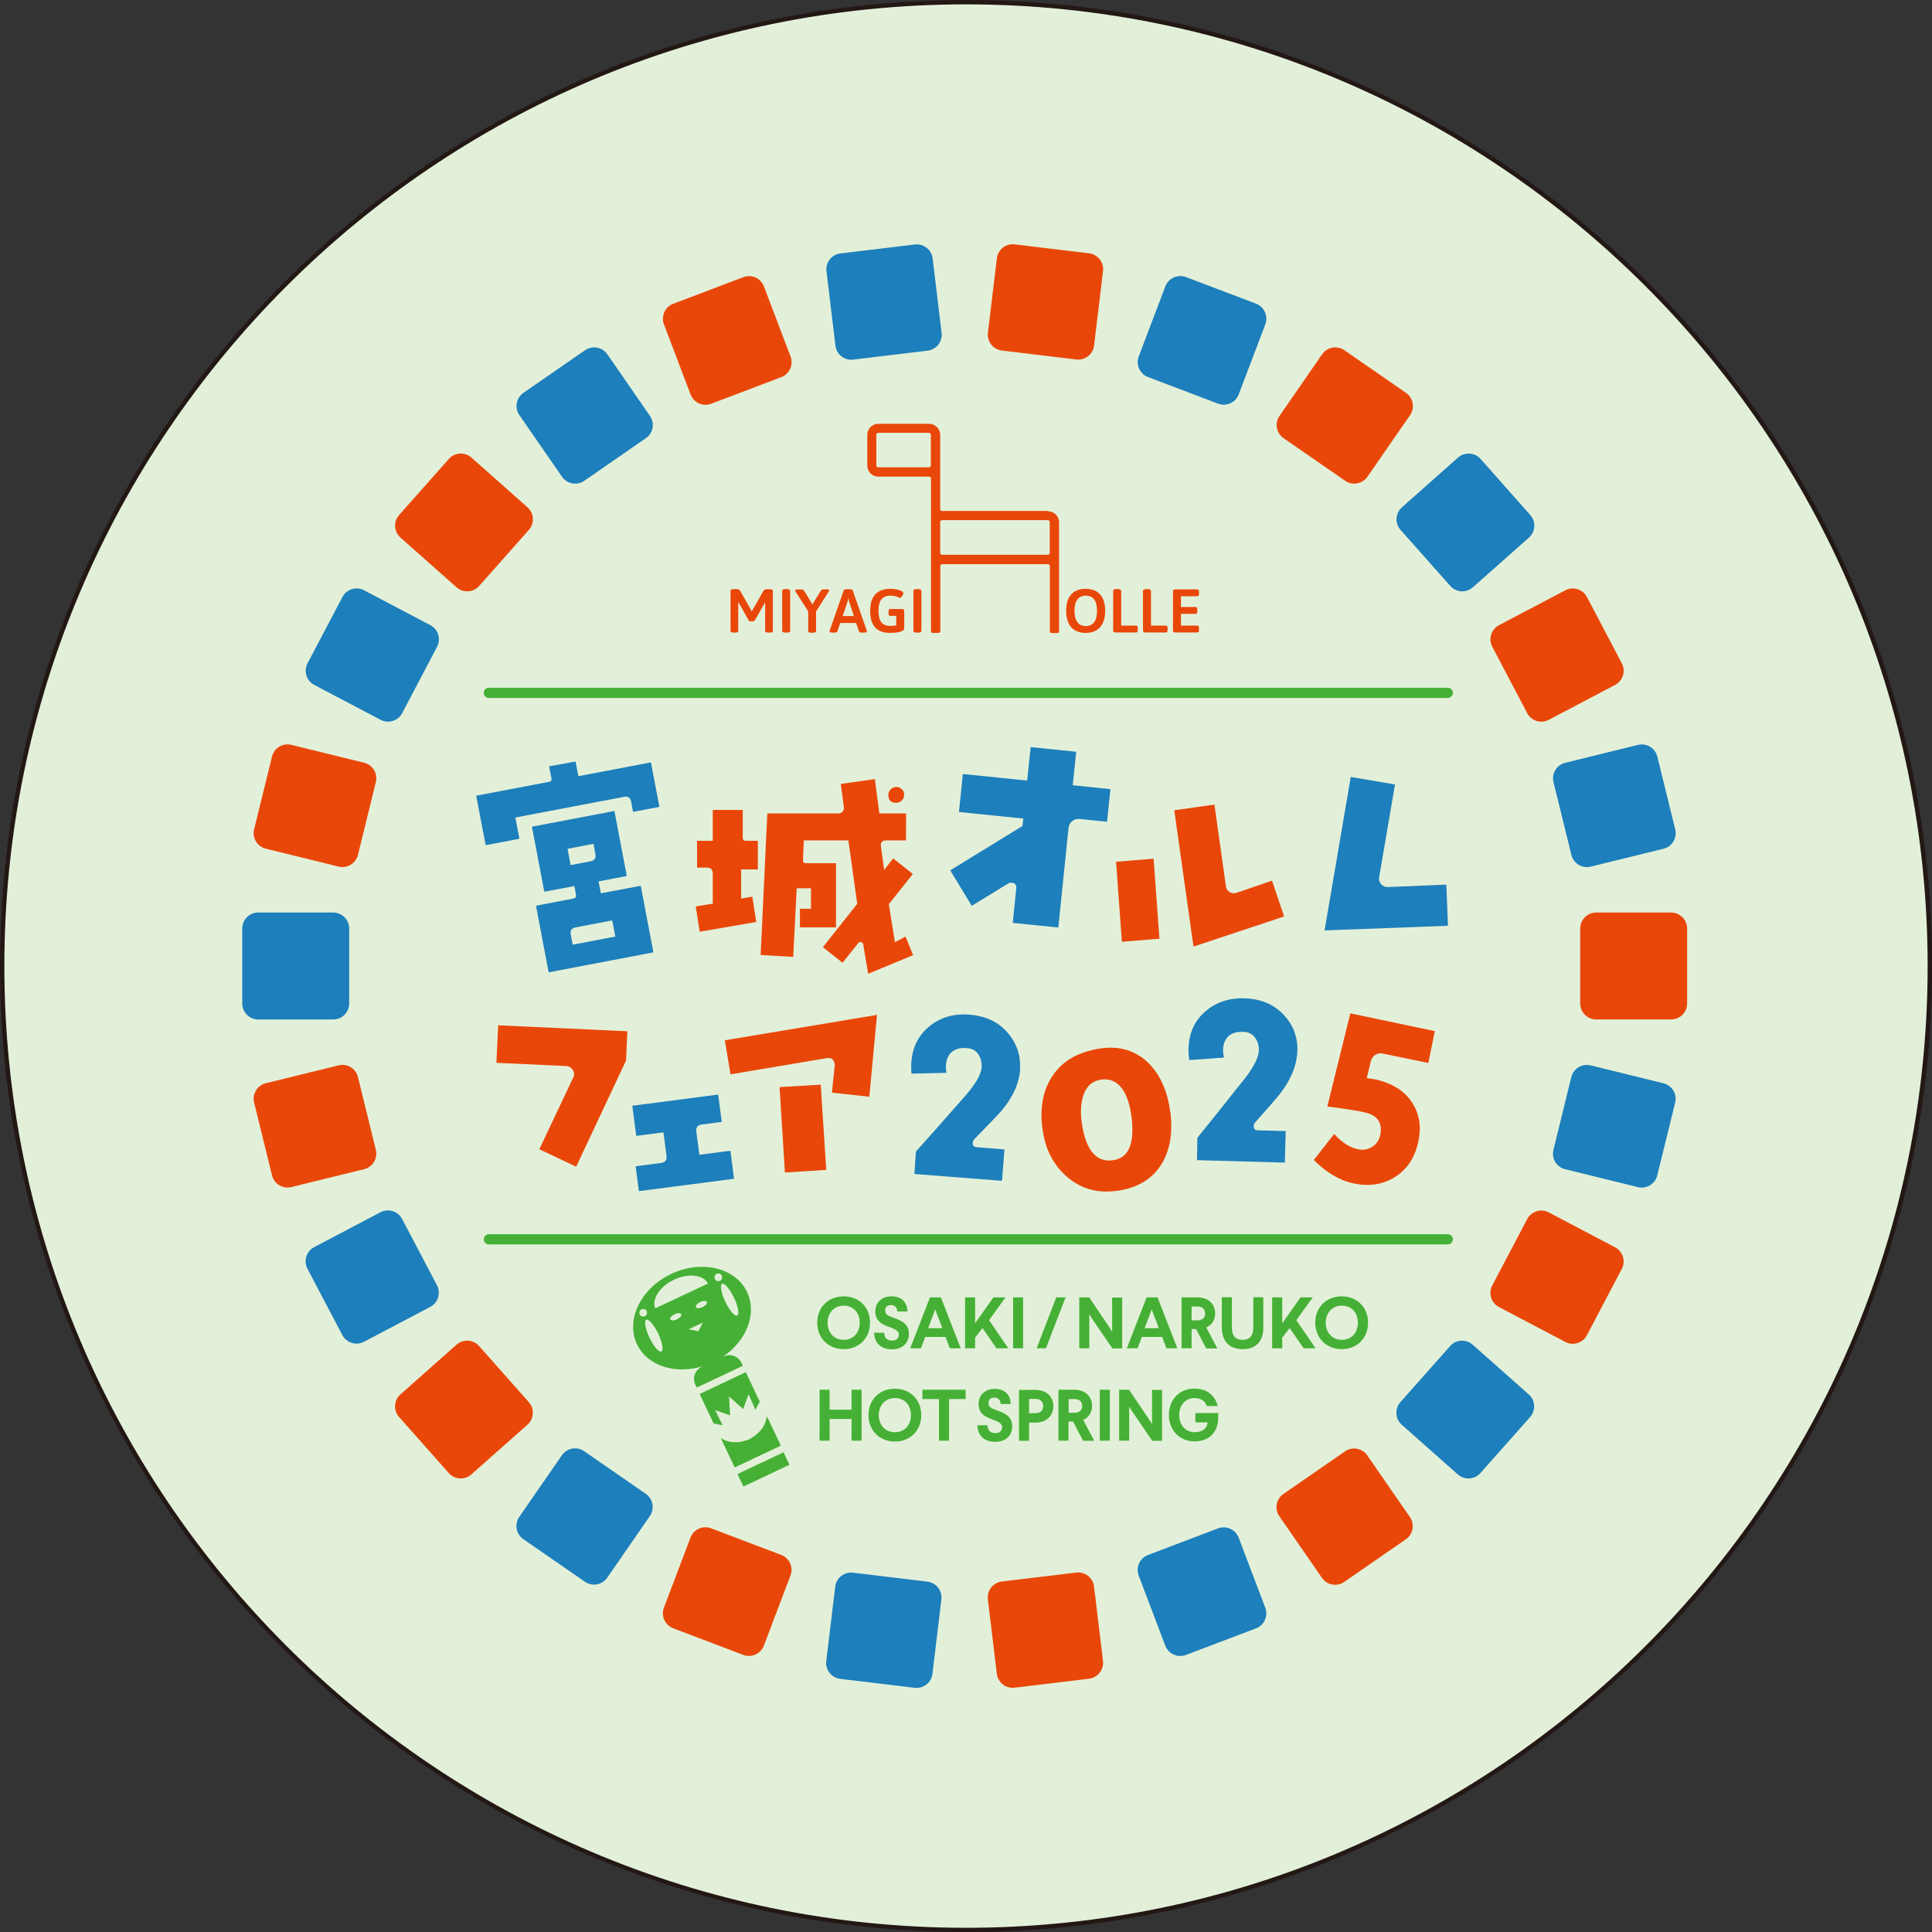 <svg width="230" height="230" viewBox="0 0 230 230" fill="none" xmlns="http://www.w3.org/2000/svg"><rect x="0" y="0" width="230" height="230" fill="#333333" stroke="none"/><g clip-path="url(#clip0_5230_4874)"><path d="M229.407 121.774C233.144 58.51 184.887 4.196 121.623 0.46C58.36 -3.277 4.045 44.98 0.309 108.243C-3.428 171.507 44.829 225.822 108.093 229.558C171.357 233.294 225.671 185.038 229.407 121.774Z" fill="#E1F3FC"/><path d="M229.556 121.775C233.293 58.511 185.036 4.196 121.772 0.46C58.508 -3.276 4.194 44.98 0.458 108.244C-3.279 171.508 44.978 225.822 108.242 229.559C171.505 233.295 225.82 185.038 229.556 121.775Z" fill="#E3F0D9"/><path d="M92.007 70.339V75.102C92.007 75.241 91.886 75.31 91.626 75.31H91.47C91.193 75.31 91.089 75.241 91.089 75.102V71.725H91.072L89.859 73.855C89.859 73.855 89.738 73.977 89.617 73.977H89.374C89.253 73.977 89.184 73.925 89.132 73.855L87.919 71.707H87.885V75.102C87.885 75.241 87.781 75.31 87.504 75.31H87.348C87.071 75.31 86.967 75.241 86.967 75.102V70.339C86.967 70.201 87.088 70.131 87.348 70.131H87.694C87.885 70.131 88.041 70.183 88.093 70.305L89.392 72.573L89.496 72.816L89.6 72.591L90.899 70.322C90.968 70.201 91.106 70.149 91.297 70.149H91.626C91.903 70.149 92.007 70.218 92.007 70.356V70.339Z" fill="#E94709"/><path d="M94.068 70.339V75.102C94.068 75.241 93.947 75.31 93.687 75.31H93.496C93.219 75.31 93.115 75.224 93.115 75.102V70.339C93.115 70.201 93.237 70.131 93.496 70.131H93.687C93.964 70.131 94.068 70.218 94.068 70.339Z" fill="#E94709"/><path d="M98.311 70.148C98.588 70.148 98.71 70.2 98.71 70.287C98.71 70.339 98.675 70.391 98.641 70.443L97.151 72.799V75.119C97.151 75.258 97.03 75.327 96.77 75.327H96.597C96.32 75.327 96.216 75.258 96.216 75.119V72.781L94.726 70.46C94.726 70.46 94.657 70.339 94.657 70.304C94.657 70.218 94.778 70.166 95.072 70.166H95.315C95.505 70.166 95.644 70.2 95.713 70.304L96.718 71.95L97.74 70.287C97.809 70.183 97.948 70.166 98.138 70.166H98.329L98.311 70.148Z" fill="#E94709"/><path d="M101.515 70.287L103.178 75.05C103.178 75.05 103.196 75.137 103.196 75.171C103.196 75.258 103.092 75.31 102.849 75.31H102.624C102.433 75.31 102.278 75.275 102.26 75.171L101.914 74.167H100.026L99.68 75.171C99.645 75.275 99.524 75.31 99.35 75.31H99.142C98.865 75.31 98.744 75.258 98.744 75.171C98.744 75.137 98.744 75.102 98.779 75.05L100.442 70.287C100.476 70.183 100.632 70.148 100.823 70.148H101.134C101.325 70.148 101.481 70.183 101.515 70.287ZM100.978 71.257C100.944 71.413 100.927 71.569 100.875 71.707L100.32 73.335H101.654L101.117 71.707C101.065 71.569 101.048 71.413 101.013 71.257H100.996H100.978Z" fill="#E94709"/><path d="M107.544 70.599C107.544 70.772 107.301 71.188 107.145 71.188C107.059 71.188 106.73 70.911 106.02 70.911C104.998 70.911 104.582 71.534 104.582 72.695C104.582 73.855 104.963 74.513 105.985 74.513C106.262 74.513 106.487 74.496 106.695 74.444V73.318H105.968C105.829 73.318 105.777 73.214 105.777 73.007V72.816C105.777 72.591 105.829 72.504 105.968 72.504H107.388C107.578 72.504 107.648 72.591 107.648 72.781V74.791C107.648 75.258 106.591 75.345 105.968 75.345C104.391 75.345 103.595 74.513 103.595 72.729C103.595 70.945 104.426 70.097 106.02 70.097C106.695 70.097 107.526 70.322 107.526 70.582L107.544 70.599Z" fill="#E94709"/><path d="M109.691 70.339V75.102C109.691 75.241 109.57 75.31 109.31 75.31H109.119C108.842 75.31 108.738 75.224 108.738 75.102V70.339C108.738 70.201 108.86 70.131 109.119 70.131H109.31C109.587 70.131 109.691 70.218 109.691 70.339Z" fill="#E94709"/><path d="M131.567 72.712C131.567 74.409 130.735 75.345 129.246 75.345C127.756 75.345 126.925 74.427 126.925 72.712C126.925 70.997 127.756 70.097 129.246 70.097C130.735 70.097 131.567 71.015 131.567 72.712ZM127.912 72.712C127.912 73.89 128.38 74.531 129.263 74.531C130.146 74.531 130.597 73.907 130.597 72.712C130.597 71.517 130.129 70.911 129.263 70.911C128.397 70.911 127.912 71.534 127.912 72.712Z" fill="#E94709"/><path d="M133.472 70.339V74.479H135.256C135.395 74.479 135.447 74.583 135.447 74.791V74.981C135.447 75.206 135.395 75.293 135.256 75.293H132.779C132.589 75.293 132.52 75.206 132.52 75.033V70.339C132.52 70.201 132.641 70.131 132.901 70.131H133.074C133.351 70.131 133.455 70.201 133.455 70.339H133.472Z" fill="#E94709"/><path d="M137.023 70.339V74.479H138.807C138.946 74.479 138.998 74.583 138.998 74.791V74.981C138.998 75.206 138.946 75.293 138.807 75.293H136.331C136.14 75.293 136.071 75.206 136.071 75.033V70.339C136.071 70.201 136.192 70.131 136.452 70.131H136.625C136.902 70.131 137.006 70.201 137.006 70.339H137.023Z" fill="#E94709"/><path d="M142.739 70.478V70.668C142.739 70.893 142.687 70.98 142.549 70.98H140.591V72.262H142.341C142.479 72.262 142.531 72.365 142.531 72.573V72.764C142.531 72.989 142.479 73.076 142.341 73.076H140.591V74.479H142.549C142.687 74.479 142.739 74.582 142.739 74.79V74.981C142.739 75.206 142.687 75.293 142.549 75.293H139.898C139.708 75.293 139.639 75.206 139.639 75.033V70.426C139.639 70.235 139.725 70.166 139.898 70.166H142.549C142.687 70.166 142.739 70.27 142.739 70.478Z" fill="#E94709"/><path d="M124.743 60.83H112.151C112.03 60.83 111.943 60.743 111.926 60.64V51.771C111.926 51.044 111.337 50.455 110.609 50.455H104.564C103.837 50.455 103.248 51.044 103.248 51.771V55.426C103.248 56.154 103.837 56.742 104.564 56.742H110.609C110.748 56.742 110.834 56.846 110.834 56.968V75.172C110.834 75.275 110.904 75.345 111.008 75.345H111.77C111.77 75.345 111.943 75.275 111.943 75.172V67.36C111.943 67.256 112.047 67.169 112.168 67.169H124.76C124.881 67.169 124.985 67.239 124.985 67.395V75.189C124.985 75.293 125.055 75.362 125.159 75.362H125.903C125.99 75.362 126.077 75.293 126.077 75.189V62.181C126.077 61.454 125.488 60.865 124.76 60.865M110.592 55.634H104.547C104.426 55.634 104.322 55.53 104.322 55.409V51.754C104.322 51.633 104.426 51.529 104.547 51.529H110.592C110.713 51.529 110.817 51.633 110.817 51.754V55.409C110.817 55.53 110.713 55.634 110.592 55.634ZM124.743 66.044H112.151C112.03 66.044 111.926 65.94 111.926 65.818V62.147C111.926 62.025 112.03 61.921 112.151 61.921H124.743C124.864 61.921 124.968 62.025 124.968 62.147V65.818C124.968 65.94 124.881 66.044 124.743 66.044Z" fill="#E94709"/><path d="M103.577 157.462C103.577 159.28 102.278 160.614 100.442 160.614C98.606 160.614 97.29 159.28 97.29 157.462C97.29 155.643 98.589 154.327 100.442 154.327C102.295 154.327 103.577 155.66 103.577 157.462ZM98.519 157.462C98.519 158.639 99.281 159.506 100.442 159.506C101.602 159.506 102.347 158.639 102.347 157.462C102.347 156.284 101.585 155.435 100.442 155.435C99.299 155.435 98.519 156.301 98.519 157.462Z" fill="#45B035"/><path d="M108.012 156.128H106.816C106.816 155.626 106.505 155.366 106.072 155.366C105.639 155.366 105.379 155.591 105.379 156.024C105.379 156.492 105.708 156.648 106.453 156.907C107.734 157.34 108.202 157.877 108.202 158.795C108.202 159.973 107.336 160.631 106.193 160.631C104.807 160.631 104.08 159.817 104.062 158.657H105.258C105.275 159.263 105.604 159.592 106.21 159.592C106.73 159.592 107.007 159.298 107.007 158.899C107.007 158.501 106.678 158.258 105.933 157.999C104.842 157.635 104.201 157.15 104.201 156.128C104.201 155.106 104.929 154.327 106.124 154.327C107.249 154.327 107.994 154.933 108.029 156.145L108.012 156.128Z" fill="#45B035"/><path d="M113.069 160.51L112.567 159.159H110.142L109.64 160.51H108.358L110.714 154.448H112.013L114.368 160.51H113.069ZM110.523 158.12H112.186L111.458 156.215L111.337 155.868L111.216 156.215L110.488 158.12H110.523Z" fill="#45B035"/><path d="M120.067 160.51H118.629L116.966 158.103L116.083 159.246V160.51H114.888V154.448H116.083V157.531L118.265 154.448H119.703L117.746 157.167L120.032 160.51H120.067Z" fill="#45B035"/><path d="M120.603 160.51V154.448H121.798V160.51H120.603Z" fill="#45B035"/><path d="M123.409 160.51L125.747 154.448H126.856L124.518 160.51H123.409Z" fill="#45B035"/><path d="M132.416 160.51L129.904 156.838L129.679 156.44V160.51H128.484V154.448H129.662L132.156 158.137L132.398 158.57V154.465H133.593V160.528H132.416V160.51Z" fill="#45B035"/><path d="M138.859 160.51L138.356 159.159H135.931L135.429 160.51H134.147L136.503 154.448H137.802L140.158 160.51H138.859ZM136.295 158.12H137.958L137.231 156.215L137.109 155.868L136.988 156.215L136.261 158.12H136.295Z" fill="#45B035"/><path d="M143.588 160.51L142.393 158.224H141.856V160.51H140.661V154.448H142.531C143.848 154.448 144.662 155.227 144.662 156.388C144.662 157.133 144.281 157.739 143.605 158.033L144.922 160.528H143.571L143.588 160.51ZM141.856 157.185H142.531C143.103 157.185 143.467 156.908 143.467 156.371C143.467 155.834 143.103 155.539 142.531 155.539H141.856V157.185Z" fill="#45B035"/><path d="M147.935 160.614C146.359 160.614 145.458 159.679 145.458 158.068V154.431H146.654V158.068C146.654 158.986 147.069 159.506 147.935 159.506C148.801 159.506 149.2 158.969 149.2 158.068V154.431H150.395V158.068C150.395 159.679 149.512 160.614 147.935 160.614Z" fill="#45B035"/><path d="M156.63 160.51H155.192L153.53 158.103L152.646 159.246V160.51H151.451V154.448H152.646V157.531L154.829 154.448H156.284L154.326 157.167L156.613 160.51H156.63Z" fill="#45B035"/><path d="M162.865 157.462C162.865 159.28 161.566 160.614 159.73 160.614C157.894 160.614 156.578 159.28 156.578 157.462C156.578 155.643 157.877 154.327 159.73 154.327C161.584 154.327 162.865 155.66 162.865 157.462ZM157.825 157.462C157.825 158.639 158.587 159.506 159.748 159.506C160.908 159.506 161.653 158.639 161.653 157.462C161.653 156.284 160.908 155.435 159.748 155.435C158.587 155.435 157.825 156.301 157.825 157.462Z" fill="#45B035"/><path d="M101.377 171.508V168.928H98.762V171.508H97.567V165.446H98.762V167.819H101.377V165.446H102.573V171.508H101.377Z" fill="#45B035"/><path d="M109.674 168.46C109.674 170.279 108.375 171.613 106.539 171.613C104.703 171.613 103.387 170.279 103.387 168.46C103.387 166.642 104.686 165.325 106.539 165.325C108.392 165.325 109.674 166.659 109.674 168.46ZM104.616 168.46C104.616 169.638 105.379 170.504 106.539 170.504C107.7 170.504 108.444 169.638 108.444 168.46C108.444 167.282 107.7 166.434 106.539 166.434C105.379 166.434 104.616 167.3 104.616 168.46Z" fill="#45B035"/><path d="M112.982 166.555V171.508H111.787V166.555H109.812V165.446H114.957V166.555H112.982Z" fill="#45B035"/><path d="M120.308 167.144H119.113C119.113 166.642 118.802 166.382 118.369 166.382C117.936 166.382 117.676 166.607 117.676 167.04C117.676 167.508 118.005 167.664 118.75 167.924C120.031 168.357 120.499 168.893 120.499 169.811C120.499 170.989 119.633 171.647 118.49 171.647C117.104 171.647 116.377 170.833 116.359 169.673H117.554C117.572 170.279 117.901 170.608 118.507 170.608C119.009 170.608 119.304 170.314 119.304 169.915C119.304 169.517 118.975 169.275 118.23 169.015C117.121 168.651 116.498 168.166 116.498 167.144C116.498 166.122 117.225 165.343 118.421 165.343C119.546 165.343 120.291 165.949 120.326 167.161L120.308 167.144Z" fill="#45B035"/><path d="M125.401 167.404C125.401 168.529 124.57 169.361 123.271 169.361H122.509V171.526H121.313V165.464H123.271C124.587 165.464 125.401 166.26 125.401 167.421V167.404ZM122.509 168.235H123.271C123.842 168.235 124.189 167.94 124.189 167.386C124.189 166.832 123.825 166.538 123.271 166.538H122.509V168.235Z" fill="#45B035"/><path d="M128.935 171.508L127.739 169.222H127.202V171.508H126.007V165.446H127.878C129.194 165.446 130.008 166.226 130.008 167.386C130.008 168.131 129.627 168.737 128.952 169.032L130.268 171.526H128.917L128.935 171.508ZM127.22 168.183H127.895C128.467 168.183 128.831 167.906 128.831 167.369C128.831 166.832 128.467 166.555 127.895 166.555H127.22V168.2V168.183Z" fill="#45B035"/><path d="M130.926 171.508V165.446H132.121V171.508H130.926Z" fill="#45B035"/><path d="M137.162 171.508L134.65 167.837L134.425 167.438V171.508H133.23V165.446H134.408L136.902 169.136L137.144 169.569V165.464H138.34V171.526H137.162V171.508Z" fill="#45B035"/><path d="M144.973 167.387H143.674C143.449 166.78 142.998 166.434 142.167 166.434C141.111 166.434 140.383 167.3 140.383 168.46C140.383 169.621 141.111 170.504 142.219 170.504C143.102 170.504 143.691 170.089 143.761 169.326H142.306V168.218H145.025V168.738C145.025 170.556 143.882 171.595 142.219 171.595C140.418 171.595 139.153 170.262 139.153 168.443C139.153 166.624 140.418 165.308 142.184 165.308C143.726 165.308 144.644 166.157 144.973 167.369V167.387Z" fill="#45B035"/><path d="M78.497 96.06L75.362 96.649L75.137 95.454C75.05 94.969 74.756 94.761 74.271 94.865L61.35 97.324L61.835 99.853L57.816 100.615L56.69 94.726L65.333 93.081C65.593 93.029 65.697 92.89 65.645 92.648L65.368 91.228L68.52 90.656L68.85 92.405L77.493 90.76L78.497 96.043V96.06ZM77.77 113.381L65.316 115.754L63.809 107.821L68.261 106.972C68.52 106.92 68.607 106.781 68.572 106.522L68.382 105.482L64.796 106.158L63.324 98.416L73.145 96.545L74.617 104.287L71.257 104.928L71.534 106.348L76.28 105.448L77.787 113.381H77.77ZM73.249 111.493L72.885 109.57L68.538 110.401C68.053 110.488 67.845 110.783 67.949 111.267L68.174 112.463L73.249 111.493ZM70.876 101.672L70.651 100.459L67.568 101.048L67.931 102.988L70.287 102.538C70.772 102.451 70.98 102.157 70.876 101.672Z" fill="#1D7FBB"/><path d="M90.24 103.508H88.231V106.972L89.564 106.747L90.032 109.761L83.294 110.921L82.827 107.907L84.853 107.578V104.028C84.853 103.525 84.611 103.283 84.108 103.283H82.983V100.096H84.853V96.424H88.421V99.715C88.421 99.975 88.543 100.096 88.802 100.096H90.222V103.508H90.24ZM108.704 113.71L103.352 115.927L102.763 112.428C102.745 112.29 102.659 112.203 102.503 112.151C102.382 112.116 102.278 112.151 102.174 112.272L100.303 114.611L97.965 112.757L102.053 107.596L100.996 100.044H95.696L95.592 102.382C95.575 102.642 95.696 102.763 95.956 102.763H99.524V110.402H95.228V108.185H96.545V105.742H94.847L94.431 113.918L90.552 113.693L91.348 96.84H99.784C99.991 96.84 100.165 96.77 100.303 96.614C100.442 96.476 100.494 96.285 100.459 96.095L100.095 93.323L104.148 92.752L104.685 96.84H107.872L107.855 100.044H105.517C105.014 100.044 104.806 100.286 104.876 100.789L105.257 103.56L106.331 102.192L108.669 104.045L105.811 107.648L106.539 112.168L107.803 111.493L108.704 113.71ZM107.63 94.623C107.63 94.9 107.543 95.125 107.353 95.298C107.179 95.471 106.937 95.575 106.677 95.575C106.054 95.575 105.759 95.263 105.759 94.623C105.759 94.363 105.846 94.155 106.036 93.964C106.209 93.791 106.435 93.687 106.694 93.687C106.954 93.687 107.179 93.774 107.37 93.964C107.56 94.138 107.647 94.363 107.647 94.623H107.63Z" fill="#E94709"/><path d="M131.81 97.827L128.536 97.498C128.19 97.463 127.896 97.55 127.636 97.758C127.376 97.965 127.237 98.243 127.203 98.589L125.99 110.419L120.569 109.865L120.985 105.742C121.019 105.344 120.846 105.136 120.448 105.084C120.309 105.084 120.188 105.084 120.067 105.153L115.685 107.838L113.121 103.612L121.729 98.329L121.816 97.446L114.16 96.666L114.628 92.146L122.284 92.925L122.699 88.941L128.121 89.496L127.705 93.479L132.191 93.947L131.793 97.809L131.81 97.827Z" fill="#1D7FBB"/><path d="M137.335 102.226L138.028 111.753L133.559 112.116L132.866 102.59L137.335 102.226ZM152.871 109.102L142.081 112.688L139.794 96.459L144.575 95.783L145.943 105.534C145.978 105.829 146.134 106.037 146.376 106.193C146.619 106.349 146.879 106.383 147.173 106.297L151.434 104.842L152.871 109.102Z" fill="#E94709"/><path d="M172.358 110.211L157.687 110.765L160.805 92.492L166.07 93.393L164.182 104.461C164.13 104.755 164.217 105.032 164.425 105.257C164.633 105.5 164.892 105.604 165.204 105.604L172.184 105.309L172.375 110.211H172.358Z" fill="#1D7FBB"/><path d="M74.531 126.25L68.59 138.894L64.208 136.816L68.226 128.311C68.295 128.19 68.347 128.069 68.347 127.93C68.347 127.67 68.278 127.445 68.088 127.237C67.897 127.03 67.672 126.926 67.395 126.908L59.098 126.527L59.306 122.059L74.687 122.769L74.531 126.267V126.25Z" fill="#E94709"/><path d="M87.365 140.332L76.055 141.804L75.674 138.842L78.705 138.444C79.19 138.375 79.415 138.097 79.346 137.612L78.982 134.807L75.743 135.222L75.275 131.637L85.495 130.303L85.928 133.559L83.537 133.871C83.052 133.941 82.827 134.218 82.896 134.703L83.26 137.474L86.95 136.989L87.382 140.297L87.365 140.332Z" fill="#1D7FBB"/><path d="M104.408 120.794L103.49 130.563L99.039 130.078L99.368 126.891C99.368 126.891 99.368 126.735 99.368 126.666C99.281 126.112 98.952 125.869 98.398 125.973L86.966 127.896L86.291 123.843L104.443 120.812L104.408 120.794ZM97.705 129.125L98.364 139.275L93.444 139.587L92.804 129.42L97.705 129.125Z" fill="#E94709"/><path d="M121.452 127.151C121.366 129.056 120.465 130.926 118.75 132.762C118.577 132.953 117.642 133.923 115.944 135.672C115.875 135.776 115.823 135.88 115.806 136.019C115.771 136.365 115.944 136.538 116.273 136.573L119.581 136.833L119.287 140.574L108.86 139.76L109.033 137.093C110.176 135.828 112.151 133.594 114.974 130.39C116.117 129.056 116.758 127.982 116.845 127.185C116.914 126.579 116.793 126.025 116.498 125.557C116.204 125.089 115.754 124.83 115.147 124.778C114.195 124.691 113.502 124.934 113.069 125.488C112.636 126.059 112.515 126.804 112.671 127.722L108.514 127.809C108.462 127.324 108.462 126.856 108.496 126.423C108.635 124.57 109.414 123.115 110.8 122.058C112.134 121.036 113.727 120.621 115.58 120.811C117.468 120.984 118.958 121.729 120.049 123.046C121.036 124.241 121.504 125.609 121.435 127.151H121.452Z" fill="#1D7FBB"/><path d="M139.326 132.347C139.638 134.858 139.292 136.937 138.27 138.6C137.144 140.401 135.36 141.458 132.918 141.769C130.476 142.081 128.588 141.475 126.942 140.02C125.366 138.634 124.413 136.746 124.102 134.373C123.755 131.827 124.188 129.697 125.366 127.982C126.544 126.267 128.397 125.228 130.891 124.83C133.264 124.466 135.222 125.055 136.763 126.596C138.149 127.999 138.997 129.922 139.309 132.364L139.326 132.347ZM134.685 132.866C134.529 131.654 134.234 130.684 133.801 129.922C133.16 128.883 132.329 128.415 131.29 128.502C130.129 128.606 129.35 129.246 128.969 130.407C128.674 131.29 128.605 132.364 128.778 133.646C129.246 136.885 130.458 138.374 132.433 138.132C134.407 137.889 135.1 136.14 134.702 132.866H134.685Z" fill="#E94709"/><path d="M154.448 124.899C154.448 126.804 153.651 128.709 152.023 130.649C151.867 130.857 150.984 131.862 149.373 133.68C149.304 133.784 149.269 133.905 149.252 134.044C149.252 134.39 149.408 134.564 149.754 134.564L153.062 134.65L152.958 138.409L142.497 138.114L142.549 135.447C143.623 134.131 145.493 131.792 148.143 128.449C149.235 127.064 149.789 125.955 149.858 125.158C149.893 124.535 149.754 124.015 149.425 123.548C149.096 123.097 148.646 122.855 148.039 122.838C147.087 122.803 146.394 123.063 145.996 123.652C145.597 124.24 145.493 124.985 145.718 125.903L141.579 126.198C141.51 125.713 141.475 125.245 141.492 124.812C141.544 122.941 142.237 121.452 143.571 120.343C144.852 119.269 146.429 118.767 148.299 118.854C150.204 118.94 151.729 119.616 152.872 120.863C153.928 122.006 154.448 123.357 154.465 124.899H154.448Z" fill="#1D7FBB"/><path d="M168.841 135.932C168.443 137.803 167.525 139.189 166.087 140.107C164.649 141.025 163.004 141.267 161.151 140.886C159.488 140.54 157.912 139.604 156.405 138.097L158.83 134.997C159.8 136.071 160.804 136.694 161.861 136.85C162.467 136.937 163.039 136.781 163.558 136.383C163.957 136.053 164.216 135.62 164.32 135.118C164.597 133.715 164.026 132.832 162.64 132.468C161.93 132.278 160.389 132.035 158.016 131.723L160.752 120.638L170.816 122.751L170.036 126.544L164.58 125.419C164.286 125.349 163.991 125.419 163.731 125.575C163.472 125.748 163.298 125.973 163.212 126.267L162.709 128.346C163.402 128.432 163.957 128.536 164.355 128.658C166.087 129.16 167.369 130.061 168.183 131.377C168.997 132.693 169.222 134.218 168.841 135.95V135.932Z" fill="#E94709"/><path d="M188.119 110.54V119.46C188.119 120.512 188.972 121.365 190.024 121.365H198.944C199.996 121.365 200.849 120.512 200.849 119.46V110.54C200.849 109.488 199.996 108.635 198.944 108.635H190.024C188.972 108.635 188.119 109.488 188.119 110.54Z" fill="#E94709"/><path d="M187.06 128.227L184.931 136.889C184.68 137.911 185.304 138.943 186.326 139.194L194.989 141.323C196.01 141.574 197.042 140.95 197.293 139.928L199.423 131.266C199.674 130.244 199.049 129.212 198.027 128.961L189.365 126.831C188.343 126.58 187.311 127.205 187.06 128.227Z" fill="#1D7FBB"/><path d="M181.805 145.134L177.651 153.028C177.161 153.959 177.519 155.111 178.45 155.601L186.344 159.754C187.276 160.244 188.428 159.887 188.918 158.955L193.071 151.061C193.561 150.13 193.203 148.978 192.272 148.488L184.378 144.335C183.447 143.845 182.295 144.202 181.805 145.134Z" fill="#E94709"/><path d="M172.631 160.247L166.714 166.922C166.016 167.709 166.088 168.913 166.875 169.611L173.55 175.529C174.337 176.227 175.541 176.154 176.24 175.367L182.157 168.693C182.855 167.905 182.783 166.701 181.995 166.003L175.321 160.085C174.534 159.387 173.329 159.46 172.631 160.247Z" fill="#1D7FBB"/><path d="M160.121 172.78L152.785 177.854C151.919 178.453 151.703 179.64 152.302 180.505L157.376 187.841C157.974 188.707 159.161 188.923 160.027 188.325L167.363 183.25C168.228 182.652 168.445 181.465 167.846 180.6L162.772 173.263C162.173 172.398 160.986 172.182 160.121 172.78Z" fill="#E94709"/><path d="M145.004 181.951L136.665 185.117C135.681 185.49 135.186 186.59 135.56 187.574L138.726 195.913C139.099 196.897 140.199 197.392 141.183 197.018L149.522 193.852C150.506 193.479 151.001 192.379 150.627 191.395L147.461 183.056C147.088 182.072 145.988 181.577 145.004 181.951Z" fill="#1D7FBB"/><path d="M128.123 187.21L119.267 188.275C118.222 188.401 117.477 189.35 117.603 190.395L118.668 199.251C118.794 200.296 119.742 201.041 120.787 200.915L129.643 199.849C130.688 199.724 131.433 198.775 131.308 197.73L130.242 188.874C130.116 187.829 129.168 187.084 128.123 187.21Z" fill="#E94709"/><path d="M110.406 188.29L101.549 187.224C100.505 187.099 99.556 187.844 99.43 188.888L98.365 197.745C98.239 198.789 98.984 199.738 100.029 199.864L108.885 200.929C109.93 201.055 110.878 200.31 111.004 199.265L112.07 190.409C112.195 189.364 111.45 188.416 110.406 188.29Z" fill="#1D7FBB"/><path d="M93 185.109L84.661 181.943C83.677 181.569 82.577 182.064 82.203 183.048L79.037 191.387C78.663 192.371 79.158 193.471 80.142 193.845L88.481 197.011C89.465 197.384 90.565 196.889 90.939 195.906L94.105 187.566C94.478 186.583 93.984 185.482 93 185.109Z" fill="#E94709"/><path d="M76.879 177.836L69.543 172.762C68.677 172.163 67.49 172.38 66.892 173.245L61.818 180.581C61.219 181.447 61.435 182.633 62.301 183.232L69.637 188.306C70.502 188.905 71.689 188.688 72.288 187.823L77.362 180.487C77.96 179.621 77.744 178.435 76.879 177.836Z" fill="#1D7FBB"/><path d="M62.953 166.92L57.035 160.245C56.337 159.458 55.133 159.386 54.345 160.084L47.671 166.001C46.883 166.699 46.811 167.904 47.509 168.691L53.427 175.366C54.125 176.153 55.329 176.225 56.116 175.527L62.791 169.61C63.578 168.912 63.651 167.707 62.953 166.92Z" fill="#E94709"/><path d="M52.021 153.009L47.868 145.115C47.378 144.184 46.226 143.826 45.294 144.316L37.4 148.469C36.469 148.959 36.111 150.111 36.601 151.043L40.755 158.937C41.244 159.868 42.397 160.226 43.328 159.736L51.222 155.583C52.153 155.093 52.511 153.94 52.021 153.009Z" fill="#1D7FBB"/><path d="M44.744 136.884L42.614 128.222C42.363 127.2 41.331 126.575 40.309 126.826L31.647 128.955C30.625 129.207 30.001 130.239 30.252 131.26L32.381 139.923C32.632 140.944 33.664 141.569 34.686 141.318L43.348 139.189C44.37 138.938 44.995 137.906 44.744 136.884Z" fill="#E94709"/><path d="M41.569 119.46V110.54C41.569 109.488 40.716 108.635 39.664 108.635H30.744C29.692 108.635 28.839 109.488 28.839 110.54V119.46C28.839 120.513 29.692 121.366 30.744 121.366H39.664C40.716 121.366 41.569 120.513 41.569 119.46Z" fill="#1D7FBB"/><path d="M42.615 101.77L44.744 93.108C44.995 92.086 44.37 91.054 43.349 90.802L34.686 88.673C33.664 88.422 32.633 89.047 32.381 90.069L30.252 98.731C30.001 99.753 30.626 100.785 31.648 101.036L40.31 103.165C41.331 103.416 42.364 102.792 42.615 101.77Z" fill="#E94709"/><path d="M47.879 84.893L52.032 76.999C52.522 76.068 52.164 74.916 51.233 74.426L43.339 70.272C42.408 69.782 41.256 70.14 40.766 71.071L36.612 78.966C36.123 79.897 36.48 81.049 37.412 81.539L45.306 85.692C46.237 86.182 47.389 85.824 47.879 84.893Z" fill="#1D7FBB"/><path d="M57.041 69.757L62.959 63.082C63.657 62.295 63.584 61.09 62.797 60.392L56.123 54.475C55.335 53.777 54.131 53.849 53.433 54.636L47.515 61.311C46.817 62.098 46.889 63.303 47.677 64.001L54.352 69.918C55.139 70.616 56.343 70.544 57.041 69.757Z" fill="#E94709"/><path d="M69.555 57.238L76.891 52.163C77.757 51.565 77.973 50.378 77.375 49.513L72.3 42.176C71.702 41.311 70.515 41.095 69.65 41.693L62.313 46.767C61.448 47.366 61.232 48.553 61.83 49.418L66.904 56.755C67.503 57.62 68.69 57.836 69.555 57.238Z" fill="#1D7FBB"/><path d="M84.668 48.064L93.007 44.898C93.991 44.525 94.485 43.425 94.112 42.441L90.946 34.102C90.572 33.118 89.472 32.623 88.488 32.997L80.149 36.163C79.165 36.536 78.671 37.636 79.044 38.62L82.21 46.959C82.584 47.943 83.684 48.438 84.668 48.064Z" fill="#E94709"/><path d="M101.575 42.811L110.432 41.745C111.476 41.62 112.221 40.671 112.096 39.626L111.03 30.77C110.905 29.725 109.956 28.98 108.911 29.106L100.055 30.171C99.01 30.297 98.265 31.246 98.391 32.291L99.456 41.147C99.582 42.191 100.531 42.937 101.575 42.811Z" fill="#1D7FBB"/><path d="M119.273 41.731L128.129 42.797C129.174 42.922 130.122 42.177 130.248 41.132L131.314 32.276C131.439 31.232 130.694 30.283 129.649 30.157L120.793 29.091C119.749 28.966 118.8 29.711 118.674 30.756L117.609 39.612C117.483 40.657 118.228 41.605 119.273 41.731Z" fill="#E94709"/><path d="M136.671 44.889L145.01 48.055C145.994 48.428 147.094 47.934 147.467 46.95L150.633 38.611C151.007 37.627 150.512 36.527 149.528 36.153L141.189 32.987C140.205 32.614 139.105 33.108 138.732 34.092L135.566 42.431C135.192 43.415 135.687 44.515 136.671 44.889Z" fill="#1D7FBB"/><path d="M152.804 52.164L160.141 57.239C161.006 57.837 162.193 57.621 162.791 56.755L167.866 49.419C168.464 48.554 168.248 47.367 167.382 46.769L160.046 41.694C159.181 41.096 157.994 41.312 157.395 42.178L152.321 49.514C151.723 50.379 151.939 51.566 152.804 52.164Z" fill="#E94709"/><path d="M166.734 63.083L172.652 69.757C173.35 70.545 174.554 70.617 175.341 69.919L182.016 64.001C182.803 63.303 182.875 62.099 182.177 61.312L176.26 54.637C175.562 53.85 174.358 53.778 173.57 54.476L166.896 60.393C166.108 61.091 166.036 62.295 166.734 63.083Z" fill="#1D7FBB"/><path d="M177.654 77L181.808 84.894C182.298 85.826 183.45 86.183 184.381 85.693L192.275 81.54C193.206 81.05 193.564 79.898 193.074 78.967L188.921 71.073C188.431 70.141 187.279 69.784 186.348 70.274L178.453 74.427C177.522 74.917 177.164 76.069 177.654 77Z" fill="#E94709"/><path d="M184.941 93.113L187.07 101.775C187.321 102.797 188.353 103.422 189.375 103.171L198.037 101.041C199.059 100.79 199.684 99.758 199.433 98.737L197.303 90.074C197.052 89.052 196.02 88.428 194.998 88.679L186.336 90.808C185.314 91.059 184.69 92.091 184.941 93.113Z" fill="#1D7FBB"/><path d="M172.357 83.087H58.197C57.851 83.087 57.591 82.81 57.591 82.481C57.591 82.152 57.868 81.874 58.197 81.874H172.357C172.704 81.874 172.964 82.152 172.964 82.481C172.964 82.81 172.687 83.087 172.357 83.087Z" fill="#45B035"/><path d="M172.357 148.143H58.197C57.851 148.143 57.591 147.866 57.591 147.537C57.591 147.208 57.868 146.931 58.197 146.931H172.357C172.704 146.931 172.964 147.208 172.964 147.537C172.964 147.866 172.687 148.143 172.357 148.143Z" fill="#45B035"/><path d="M93.278 172.89L87.798 175.482L88.501 176.969L93.982 174.378L93.278 172.89Z" fill="#45B035"/><path d="M89.218 171.335C87.694 171.942 86.586 171.699 85.806 171.197L87.469 174.695L92.96 172.097L91.297 168.599C91.175 169.517 90.673 170.521 89.236 171.318L89.218 171.335Z" fill="#45B035"/><path d="M84.957 169.465L86.031 169.673L85.13 167.871L86.914 168.495L86.793 166.243L88.473 167.75L89.114 165.983L89.928 167.837L90.448 166.867L88.785 163.351L83.294 165.949L84.957 169.465Z" fill="#45B035"/><path d="M88.941 153.824C87.573 150.914 83.52 149.944 79.9 151.659C76.28 153.374 74.461 157.115 75.829 160.025C77.042 162.606 80.367 163.645 83.641 162.658L83.537 162.71C82.74 163.091 82.394 164.043 82.775 164.84L82.948 165.187L88.439 162.589L88.266 162.242C87.885 161.445 86.932 161.099 86.135 161.48L86.031 161.532C88.872 159.644 90.153 156.405 88.941 153.824ZM85.061 152.127C85.027 151.884 85.183 151.642 85.442 151.607C85.685 151.573 85.927 151.728 85.962 151.988C85.997 152.231 85.841 152.473 85.581 152.508C85.338 152.543 85.096 152.387 85.061 152.127ZM76.124 156.353C76.089 156.111 76.245 155.868 76.505 155.833C76.747 155.799 76.99 155.955 77.025 156.215C77.059 156.457 76.903 156.7 76.644 156.734C76.384 156.769 76.159 156.613 76.124 156.353ZM78.739 160.891C78.445 161.03 77.821 160.285 77.319 159.246C76.817 158.206 76.661 157.254 76.938 157.115C77.215 156.977 77.856 157.721 78.358 158.761C78.861 159.8 79.016 160.753 78.739 160.891ZM79.796 157.063C79.709 156.89 79.952 156.63 80.298 156.457C80.644 156.284 81.008 156.284 81.095 156.457C81.181 156.63 80.939 156.89 80.593 157.063C80.246 157.236 79.882 157.236 79.796 157.063ZM81.996 158.241L83.676 157.444L83.139 158.484L81.996 158.241ZM83.641 155.608C83.277 155.782 82.931 155.782 82.844 155.608C82.758 155.435 83 155.175 83.347 155.002C83.693 154.829 84.057 154.829 84.143 155.002C84.23 155.175 83.987 155.435 83.641 155.608ZM78.012 155.782C77.544 154.69 78.531 153.166 80.229 152.352C81.926 151.538 83.745 151.746 84.282 152.802L77.995 155.764L78.012 155.782ZM87.763 156.613C87.469 156.751 86.845 156.007 86.343 154.967C85.858 153.928 85.685 152.976 85.962 152.837C86.239 152.698 86.88 153.443 87.382 154.482C87.885 155.522 88.04 156.474 87.763 156.613Z" fill="#45B035"/><path d="M115.009 230C51.598 230 0 178.419 0 115.009C0 51.598 51.598 0 115.009 0C178.419 0 230.017 51.598 230.017 115.009C230.017 178.419 178.419 230.017 115.009 230.017V230ZM115.009 0.52C51.875 0.52 0.52 51.875 0.52 115.009C0.52 178.142 51.875 229.498 115.009 229.498C178.142 229.498 229.48 178.142 229.48 115.009C229.48 51.875 178.125 0.52 115.009 0.52Z" fill="#231815"/></g><defs><clipPath id="clip0_5230_4874"><rect width="230" height="230" fill="white"/></clipPath></defs></svg>